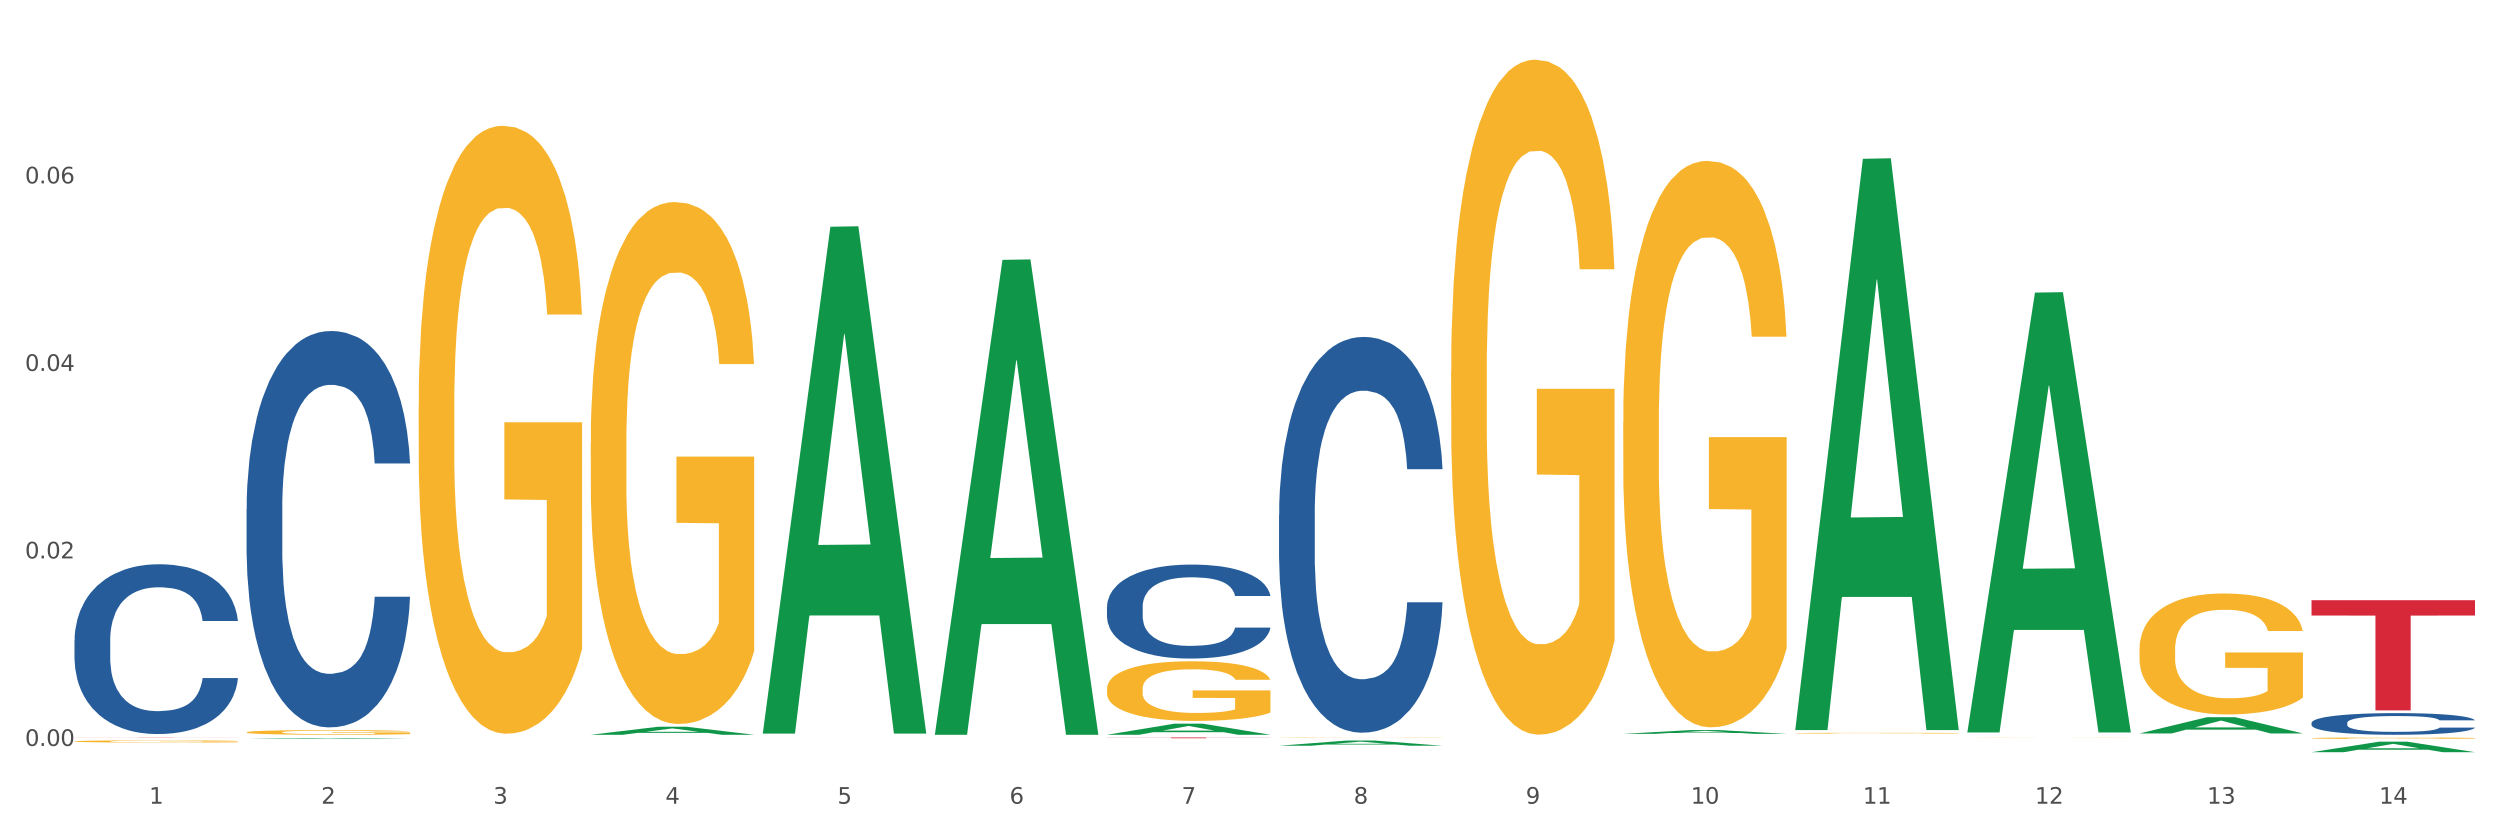 <?xml version="1.0" encoding="utf-8" standalone="no"?>
<!DOCTYPE svg PUBLIC "-//W3C//DTD SVG 1.1//EN"
  "http://www.w3.org/Graphics/SVG/1.1/DTD/svg11.dtd">
<svg xmlns:xlink="http://www.w3.org/1999/xlink" width="1080pt" height="360pt" viewBox="0 0 1080 360" xmlns="http://www.w3.org/2000/svg" version="1.1">
 <rect x="0" y="0" width="1080" height="360" fill="#333333" stroke="none"/>
 <defs>
  <style type="text/css">*{stroke-linejoin: round; stroke-linecap: butt}</style>
 </defs>
 <g id="figure_1">
  <g id="patch_1">
   <path d="M 0 360 
L 1080 360 
L 1080 0 
L 0 0 
z
" style="fill: #ffffff; stroke: #ffffff; stroke-linejoin: miter"/>
  </g>
  <g id="axes_1">
   <g id="matplotlib.axis_1">
    <g id="xtick_1">
     <g id="text_1">
      <!-- 1 -->
      <g style="fill: #4d4d4d" transform="translate(64.432 347.204) scale(0.096 -0.096)">
       <defs>
        <path id="DejaVuSans-31" d="M 794 531 
L 1825 531 
L 1825 4091 
L 703 3866 
L 703 4441 
L 1819 4666 
L 2450 4666 
L 2450 531 
L 3481 531 
L 3481 0 
L 794 0 
L 794 531 
z
" transform="scale(0.016)"/>
       </defs>
       <use xlink:href="#DejaVuSans-31"/>
      </g>
     </g>
    </g>
    <g id="xtick_2">
     <g id="text_2">
      <!-- 2 -->
      <g style="fill: #4d4d4d" transform="translate(138.771 347.204) scale(0.096 -0.096)">
       <defs>
        <path id="DejaVuSans-32" d="M 1228 531 
L 3431 531 
L 3431 0 
L 469 0 
L 469 531 
Q 828 903 1448 1529 
Q 2069 2156 2228 2338 
Q 2531 2678 2651 2914 
Q 2772 3150 2772 3378 
Q 2772 3750 2511 3984 
Q 2250 4219 1831 4219 
Q 1534 4219 1204 4116 
Q 875 4013 500 3803 
L 500 4441 
Q 881 4594 1212 4672 
Q 1544 4750 1819 4750 
Q 2544 4750 2975 4387 
Q 3406 4025 3406 3419 
Q 3406 3131 3298 2873 
Q 3191 2616 2906 2266 
Q 2828 2175 2409 1742 
Q 1991 1309 1228 531 
z
" transform="scale(0.016)"/>
       </defs>
       <use xlink:href="#DejaVuSans-32"/>
      </g>
     </g>
    </g>
    <g id="xtick_3">
     <g id="text_3">
      <!-- 3 -->
      <g style="fill: #4d4d4d" transform="translate(213.109 347.204) scale(0.096 -0.096)">
       <defs>
        <path id="DejaVuSans-33" d="M 2597 2516 
Q 3050 2419 3304 2112 
Q 3559 1806 3559 1356 
Q 3559 666 3084 287 
Q 2609 -91 1734 -91 
Q 1441 -91 1130 -33 
Q 819 25 488 141 
L 488 750 
Q 750 597 1062 519 
Q 1375 441 1716 441 
Q 2309 441 2620 675 
Q 2931 909 2931 1356 
Q 2931 1769 2642 2001 
Q 2353 2234 1838 2234 
L 1294 2234 
L 1294 2753 
L 1863 2753 
Q 2328 2753 2575 2939 
Q 2822 3125 2822 3475 
Q 2822 3834 2567 4026 
Q 2313 4219 1838 4219 
Q 1578 4219 1281 4162 
Q 984 4106 628 3988 
L 628 4550 
Q 988 4650 1302 4700 
Q 1616 4750 1894 4750 
Q 2613 4750 3031 4423 
Q 3450 4097 3450 3541 
Q 3450 3153 3228 2886 
Q 3006 2619 2597 2516 
z
" transform="scale(0.016)"/>
       </defs>
       <use xlink:href="#DejaVuSans-33"/>
      </g>
     </g>
    </g>
    <g id="xtick_4">
     <g id="text_4">
      <!-- 4 -->
      <g style="fill: #4d4d4d" transform="translate(287.448 347.204) scale(0.096 -0.096)">
       <defs>
        <path id="DejaVuSans-34" d="M 2419 4116 
L 825 1625 
L 2419 1625 
L 2419 4116 
z
M 2253 4666 
L 3047 4666 
L 3047 1625 
L 3713 1625 
L 3713 1100 
L 3047 1100 
L 3047 0 
L 2419 0 
L 2419 1100 
L 313 1100 
L 313 1709 
L 2253 4666 
z
" transform="scale(0.016)"/>
       </defs>
       <use xlink:href="#DejaVuSans-34"/>
      </g>
     </g>
    </g>
    <g id="xtick_5">
     <g id="text_5">
      <!-- 5 -->
      <g style="fill: #4d4d4d" transform="translate(361.787 347.204) scale(0.096 -0.096)">
       <defs>
        <path id="DejaVuSans-35" d="M 691 4666 
L 3169 4666 
L 3169 4134 
L 1269 4134 
L 1269 2991 
Q 1406 3038 1543 3061 
Q 1681 3084 1819 3084 
Q 2600 3084 3056 2656 
Q 3513 2228 3513 1497 
Q 3513 744 3044 326 
Q 2575 -91 1722 -91 
Q 1428 -91 1123 -41 
Q 819 9 494 109 
L 494 744 
Q 775 591 1075 516 
Q 1375 441 1709 441 
Q 2250 441 2565 725 
Q 2881 1009 2881 1497 
Q 2881 1984 2565 2268 
Q 2250 2553 1709 2553 
Q 1456 2553 1204 2497 
Q 953 2441 691 2322 
L 691 4666 
z
" transform="scale(0.016)"/>
       </defs>
       <use xlink:href="#DejaVuSans-35"/>
      </g>
     </g>
    </g>
    <g id="xtick_6">
     <g id="text_6">
      <!-- 6 -->
      <g style="fill: #4d4d4d" transform="translate(436.125 347.204) scale(0.096 -0.096)">
       <defs>
        <path id="DejaVuSans-36" d="M 2113 2584 
Q 1688 2584 1439 2293 
Q 1191 2003 1191 1497 
Q 1191 994 1439 701 
Q 1688 409 2113 409 
Q 2538 409 2786 701 
Q 3034 994 3034 1497 
Q 3034 2003 2786 2293 
Q 2538 2584 2113 2584 
z
M 3366 4563 
L 3366 3988 
Q 3128 4100 2886 4159 
Q 2644 4219 2406 4219 
Q 1781 4219 1451 3797 
Q 1122 3375 1075 2522 
Q 1259 2794 1537 2939 
Q 1816 3084 2150 3084 
Q 2853 3084 3261 2657 
Q 3669 2231 3669 1497 
Q 3669 778 3244 343 
Q 2819 -91 2113 -91 
Q 1303 -91 875 529 
Q 447 1150 447 2328 
Q 447 3434 972 4092 
Q 1497 4750 2381 4750 
Q 2619 4750 2861 4703 
Q 3103 4656 3366 4563 
z
" transform="scale(0.016)"/>
       </defs>
       <use xlink:href="#DejaVuSans-36"/>
      </g>
     </g>
    </g>
    <g id="xtick_7">
     <g id="text_7">
      <!-- 7 -->
      <g style="fill: #4d4d4d" transform="translate(510.464 347.204) scale(0.096 -0.096)">
       <defs>
        <path id="DejaVuSans-37" d="M 525 4666 
L 3525 4666 
L 3525 4397 
L 1831 0 
L 1172 0 
L 2766 4134 
L 525 4134 
L 525 4666 
z
" transform="scale(0.016)"/>
       </defs>
       <use xlink:href="#DejaVuSans-37"/>
      </g>
     </g>
    </g>
    <g id="xtick_8">
     <g id="text_8">
      <!-- 8 -->
      <g style="fill: #4d4d4d" transform="translate(584.803 347.204) scale(0.096 -0.096)">
       <defs>
        <path id="DejaVuSans-38" d="M 2034 2216 
Q 1584 2216 1326 1975 
Q 1069 1734 1069 1313 
Q 1069 891 1326 650 
Q 1584 409 2034 409 
Q 2484 409 2743 651 
Q 3003 894 3003 1313 
Q 3003 1734 2745 1975 
Q 2488 2216 2034 2216 
z
M 1403 2484 
Q 997 2584 770 2862 
Q 544 3141 544 3541 
Q 544 4100 942 4425 
Q 1341 4750 2034 4750 
Q 2731 4750 3128 4425 
Q 3525 4100 3525 3541 
Q 3525 3141 3298 2862 
Q 3072 2584 2669 2484 
Q 3125 2378 3379 2068 
Q 3634 1759 3634 1313 
Q 3634 634 3220 271 
Q 2806 -91 2034 -91 
Q 1263 -91 848 271 
Q 434 634 434 1313 
Q 434 1759 690 2068 
Q 947 2378 1403 2484 
z
M 1172 3481 
Q 1172 3119 1398 2916 
Q 1625 2713 2034 2713 
Q 2441 2713 2670 2916 
Q 2900 3119 2900 3481 
Q 2900 3844 2670 4047 
Q 2441 4250 2034 4250 
Q 1625 4250 1398 4047 
Q 1172 3844 1172 3481 
z
" transform="scale(0.016)"/>
       </defs>
       <use xlink:href="#DejaVuSans-38"/>
      </g>
     </g>
    </g>
    <g id="xtick_9">
     <g id="text_9">
      <!-- 9 -->
      <g style="fill: #4d4d4d" transform="translate(659.142 347.204) scale(0.096 -0.096)">
       <defs>
        <path id="DejaVuSans-39" d="M 703 97 
L 703 672 
Q 941 559 1184 500 
Q 1428 441 1663 441 
Q 2288 441 2617 861 
Q 2947 1281 2994 2138 
Q 2813 1869 2534 1725 
Q 2256 1581 1919 1581 
Q 1219 1581 811 2004 
Q 403 2428 403 3163 
Q 403 3881 828 4315 
Q 1253 4750 1959 4750 
Q 2769 4750 3195 4129 
Q 3622 3509 3622 2328 
Q 3622 1225 3098 567 
Q 2575 -91 1691 -91 
Q 1453 -91 1209 -44 
Q 966 3 703 97 
z
M 1959 2075 
Q 2384 2075 2632 2365 
Q 2881 2656 2881 3163 
Q 2881 3666 2632 3958 
Q 2384 4250 1959 4250 
Q 1534 4250 1286 3958 
Q 1038 3666 1038 3163 
Q 1038 2656 1286 2365 
Q 1534 2075 1959 2075 
z
" transform="scale(0.016)"/>
       </defs>
       <use xlink:href="#DejaVuSans-39"/>
      </g>
     </g>
    </g>
    <g id="xtick_10">
     <g id="text_10">
      <!-- 10 -->
      <g style="fill: #4d4d4d" transform="translate(730.426 347.204) scale(0.096 -0.096)">
       <defs>
        <path id="DejaVuSans-30" d="M 2034 4250 
Q 1547 4250 1301 3770 
Q 1056 3291 1056 2328 
Q 1056 1369 1301 889 
Q 1547 409 2034 409 
Q 2525 409 2770 889 
Q 3016 1369 3016 2328 
Q 3016 3291 2770 3770 
Q 2525 4250 2034 4250 
z
M 2034 4750 
Q 2819 4750 3233 4129 
Q 3647 3509 3647 2328 
Q 3647 1150 3233 529 
Q 2819 -91 2034 -91 
Q 1250 -91 836 529 
Q 422 1150 422 2328 
Q 422 3509 836 4129 
Q 1250 4750 2034 4750 
z
" transform="scale(0.016)"/>
       </defs>
       <use xlink:href="#DejaVuSans-31"/>
       <use xlink:href="#DejaVuSans-30" transform="translate(63.623 0)"/>
      </g>
     </g>
    </g>
    <g id="xtick_11">
     <g id="text_11">
      <!-- 11 -->
      <g style="fill: #4d4d4d" transform="translate(804.765 347.204) scale(0.096 -0.096)">
       <use xlink:href="#DejaVuSans-31"/>
       <use xlink:href="#DejaVuSans-31" transform="translate(63.623 0)"/>
      </g>
     </g>
    </g>
    <g id="xtick_12">
     <g id="text_12">
      <!-- 12 -->
      <g style="fill: #4d4d4d" transform="translate(879.104 347.204) scale(0.096 -0.096)">
       <use xlink:href="#DejaVuSans-31"/>
       <use xlink:href="#DejaVuSans-32" transform="translate(63.623 0)"/>
      </g>
     </g>
    </g>
    <g id="xtick_13">
     <g id="text_13">
      <!-- 13 -->
      <g style="fill: #4d4d4d" transform="translate(953.442 347.204) scale(0.096 -0.096)">
       <use xlink:href="#DejaVuSans-31"/>
       <use xlink:href="#DejaVuSans-33" transform="translate(63.623 0)"/>
      </g>
     </g>
    </g>
    <g id="xtick_14">
     <g id="text_14">
      <!-- 14 -->
      <g style="fill: #4d4d4d" transform="translate(1027.781 347.204) scale(0.096 -0.096)">
       <use xlink:href="#DejaVuSans-31"/>
       <use xlink:href="#DejaVuSans-34" transform="translate(63.623 0)"/>
      </g>
     </g>
    </g>
    <g id="xtick_15"/>
    <g id="xtick_16"/>
    <g id="xtick_17"/>
    <g id="xtick_18"/>
    <g id="xtick_19"/>
    <g id="xtick_20"/>
    <g id="xtick_21"/>
    <g id="xtick_22"/>
    <g id="xtick_23"/>
    <g id="xtick_24"/>
    <g id="xtick_25"/>
    <g id="xtick_26"/>
    <g id="xtick_27"/>
   </g>
   <g id="matplotlib.axis_2">
    <g id="ytick_1">
     <g id="text_15">
      <!-- 0.00 -->
      <g style="fill: #4d4d4d" transform="translate(10.8 322.24) scale(0.096 -0.096)">
       <defs>
        <path id="DejaVuSans-2e" d="M 684 794 
L 1344 794 
L 1344 0 
L 684 0 
L 684 794 
z
" transform="scale(0.016)"/>
       </defs>
       <use xlink:href="#DejaVuSans-30"/>
       <use xlink:href="#DejaVuSans-2e" transform="translate(63.623 0)"/>
       <use xlink:href="#DejaVuSans-30" transform="translate(95.41 0)"/>
       <use xlink:href="#DejaVuSans-30" transform="translate(159.033 0)"/>
      </g>
     </g>
    </g>
    <g id="ytick_2">
     <g id="text_16">
      <!-- 0.02 -->
      <g style="fill: #4d4d4d" transform="translate(10.8 241.238) scale(0.096 -0.096)">
       <use xlink:href="#DejaVuSans-30"/>
       <use xlink:href="#DejaVuSans-2e" transform="translate(63.623 0)"/>
       <use xlink:href="#DejaVuSans-30" transform="translate(95.41 0)"/>
       <use xlink:href="#DejaVuSans-32" transform="translate(159.033 0)"/>
      </g>
     </g>
    </g>
    <g id="ytick_3">
     <g id="text_17">
      <!-- 0.04 -->
      <g style="fill: #4d4d4d" transform="translate(10.8 160.236) scale(0.096 -0.096)">
       <use xlink:href="#DejaVuSans-30"/>
       <use xlink:href="#DejaVuSans-2e" transform="translate(63.623 0)"/>
       <use xlink:href="#DejaVuSans-30" transform="translate(95.41 0)"/>
       <use xlink:href="#DejaVuSans-34" transform="translate(159.033 0)"/>
      </g>
     </g>
    </g>
    <g id="ytick_4">
     <g id="text_18">
      <!-- 0.06 -->
      <g style="fill: #4d4d4d" transform="translate(10.8 79.234) scale(0.096 -0.096)">
       <use xlink:href="#DejaVuSans-30"/>
       <use xlink:href="#DejaVuSans-2e" transform="translate(63.623 0)"/>
       <use xlink:href="#DejaVuSans-30" transform="translate(95.41 0)"/>
       <use xlink:href="#DejaVuSans-36" transform="translate(159.033 0)"/>
      </g>
     </g>
    </g>
    <g id="ytick_5"/>
    <g id="ytick_6"/>
    <g id="ytick_7"/>
    <g id="ytick_8"/>
   </g>
   <g id="PolyCollection_1">
    <path d="M 106.514 319.252 
L 106.587 319.252 
L 135.709 318.864 
L 147.795 318.864 
L 177.135 319.253 
L 163.157 319.253 
L 156.823 319.163 
L 126.754 319.163 
L 126.535 319.164 
L 120.42 319.253 
L 106.514 319.253 
L 106.514 319.252 
L 130.54 319.109 
L 153.037 319.108 
L 141.897 318.947 
L 141.752 318.946 
L 141.606 318.947 
L 130.467 319.108 
L 130.54 319.109 
L 106.514 319.252 
z
" clip-path="url(#p3a65e7513f)" style="fill: #109648"/>
    <path d="M 32.175 318.593 
L 102.797 318.593 
L 102.797 318.604 
L 75.017 318.604 
L 75.017 318.667 
L 59.788 318.667 
L 59.788 318.604 
L 32.175 318.604 
L 32.175 318.593 
L 32.175 318.593 
z
" clip-path="url(#p3a65e7513f)" style="fill: #d62839"/>
    <path d="M 106.514 316.338 
L 106.597 316.337 
L 106.597 316.27 
L 106.764 316.213 
L 107.598 316.075 
L 108.848 315.961 
L 109.765 315.901 
L 110.683 315.851 
L 111.767 315.801 
L 113.101 315.75 
L 115.519 315.674 
L 117.019 315.636 
L 118.854 315.595 
L 122.189 315.536 
L 124.607 315.503 
L 127.108 315.476 
L 131.194 315.443 
L 133.862 315.428 
L 136.697 315.417 
L 140.115 315.409 
L 142.7 315.408 
L 148.37 315.413 
L 153.206 315.43 
L 155.54 315.443 
L 158.542 315.465 
L 160.126 315.479 
L 162.711 315.509 
L 165.379 315.547 
L 167.213 315.581 
L 169.965 315.643 
L 172.049 315.706 
L 173.967 315.783 
L 174.968 315.836 
L 175.718 315.886 
L 176.385 315.943 
L 177.052 316.033 
L 162.044 316.033 
L 161.46 315.969 
L 160.543 315.908 
L 159.209 315.849 
L 158.042 315.812 
L 156.041 315.766 
L 154.206 315.737 
L 152.289 315.715 
L 149.954 315.696 
L 148.12 315.687 
L 145.535 315.68 
L 140.449 315.682 
L 137.03 315.696 
L 134.696 315.715 
L 133.195 315.731 
L 131.861 315.75 
L 130.36 315.776 
L 128.609 315.814 
L 127.358 315.849 
L 126.108 315.893 
L 125.107 315.937 
L 124.19 315.989 
L 123.44 316.044 
L 122.856 316.101 
L 122.356 316.171 
L 121.939 316.287 
L 121.939 316.539 
L 122.106 316.596 
L 122.522 316.671 
L 123.023 316.728 
L 123.856 316.796 
L 124.607 316.842 
L 126.024 316.909 
L 127.609 316.964 
L 128.859 316.999 
L 130.11 317.028 
L 132.278 317.069 
L 134.696 317.102 
L 136.78 317.122 
L 139.615 317.14 
L 141.533 317.148 
L 143.2 317.151 
L 147.286 317.151 
L 150.204 317.146 
L 153.456 317.133 
L 155.957 317.117 
L 158.042 317.096 
L 160.376 317.063 
L 161.877 317.032 
L 161.877 316.647 
L 143.534 316.646 
L 143.534 316.39 
L 177.135 316.39 
L 177.135 317.14 
L 175.718 317.179 
L 174.134 317.214 
L 172.466 317.245 
L 169.965 317.284 
L 166.963 317.321 
L 164.295 317.346 
L 161.46 317.369 
L 158.125 317.389 
L 153.789 317.407 
L 151.121 317.415 
L 147.786 317.42 
L 143.867 317.422 
L 140.449 317.418 
L 137.114 317.409 
L 133.612 317.392 
L 130.193 317.369 
L 127.609 317.345 
L 125.024 317.315 
L 122.272 317.277 
L 120.104 317.24 
L 118.437 317.207 
L 116.603 317.164 
L 114.601 317.109 
L 113.101 317.06 
L 111.767 317.008 
L 110.349 316.942 
L 109.349 316.885 
L 108.348 316.813 
L 107.764 316.76 
L 107.097 316.677 
L 106.597 316.561 
L 106.514 316.338 
z
" clip-path="url(#p3a65e7513f)" style="fill: #f7b32b"/>
    <path d="M 32.175 276.717 
L 32.258 276.65 
L 32.258 274.774 
L 32.509 272.228 
L 33.427 267.539 
L 34.596 263.988 
L 36.599 259.835 
L 37.684 258.093 
L 39.104 256.15 
L 42.025 253.002 
L 45.364 250.322 
L 47.702 248.848 
L 49.455 247.911 
L 53.378 246.236 
L 55.632 245.499 
L 57.969 244.896 
L 59.973 244.494 
L 63.312 244.025 
L 65.983 243.824 
L 69.072 243.757 
L 71.66 243.824 
L 75.082 244.092 
L 80.091 244.896 
L 82.011 245.365 
L 84.599 246.169 
L 87.27 247.241 
L 89.44 248.312 
L 91.945 249.853 
L 94.533 251.863 
L 97.037 254.409 
L 98.79 256.753 
L 100.209 259.232 
L 101.461 262.247 
L 102.379 265.529 
L 102.797 268.276 
L 87.52 268.276 
L 87.103 265.797 
L 86.268 263.117 
L 85.434 261.309 
L 84.515 259.835 
L 83.096 258.16 
L 81.844 257.088 
L 79.757 255.815 
L 77.837 255.012 
L 76.251 254.543 
L 74.331 254.141 
L 70.241 253.739 
L 67.319 253.739 
L 65.482 253.873 
L 63.229 254.208 
L 61.309 254.677 
L 59.055 255.481 
L 57.302 256.351 
L 55.549 257.49 
L 54.547 258.294 
L 53.044 259.768 
L 52.043 260.974 
L 50.707 263.05 
L 49.956 264.524 
L 48.62 268.343 
L 48.036 271.156 
L 47.785 273.099 
L 47.618 275.243 
L 47.618 285.693 
L 48.119 290.383 
L 48.537 292.393 
L 49.204 294.67 
L 50.457 297.618 
L 52.293 300.498 
L 54.213 302.575 
L 55.799 303.848 
L 57.302 304.786 
L 58.804 305.523 
L 60.641 306.193 
L 62.143 306.595 
L 64.397 306.997 
L 67.069 307.198 
L 69.155 307.198 
L 73.413 306.863 
L 75.333 306.528 
L 77.169 306.059 
L 79.173 305.322 
L 80.759 304.518 
L 81.677 303.915 
L 83.18 302.642 
L 84.348 301.302 
L 85.35 299.762 
L 86.018 298.422 
L 86.769 296.412 
L 87.353 294.134 
L 87.52 292.928 
L 102.797 292.928 
L 102.463 295.34 
L 101.879 297.685 
L 100.71 300.833 
L 99.792 302.642 
L 98.372 304.853 
L 96.87 306.729 
L 94.783 308.805 
L 92.863 310.346 
L 90.86 311.686 
L 88.689 312.892 
L 84.766 314.567 
L 83.347 315.035 
L 80.341 315.839 
L 78.004 316.308 
L 74.581 316.777 
L 71.075 317.045 
L 67.402 317.112 
L 64.147 316.978 
L 60.557 316.576 
L 58.303 316.174 
L 55.799 315.571 
L 52.877 314.634 
L 50.123 313.495 
L 47.535 312.155 
L 45.114 310.614 
L 42.86 308.872 
L 39.938 305.992 
L 37.768 303.178 
L 36.182 300.565 
L 35.097 298.355 
L 34.011 295.541 
L 33.427 293.598 
L 32.509 288.909 
L 32.175 284.555 
L 32.175 276.717 
z
" clip-path="url(#p3a65e7513f)" style="fill: #255c99"/>
    <path d="M 106.514 219.936 
L 106.597 219.779 
L 106.597 215.4 
L 106.848 209.458 
L 107.766 198.511 
L 108.935 190.222 
L 110.938 180.526 
L 112.023 176.46 
L 113.442 171.925 
L 116.364 164.575 
L 119.703 158.32 
L 122.04 154.879 
L 123.794 152.69 
L 127.717 148.78 
L 129.971 147.06 
L 132.308 145.652 
L 134.312 144.714 
L 137.651 143.619 
L 140.322 143.15 
L 143.411 142.994 
L 145.998 143.15 
L 149.421 143.776 
L 154.43 145.652 
L 156.35 146.747 
L 158.937 148.624 
L 161.609 151.126 
L 163.779 153.628 
L 166.283 157.225 
L 168.871 161.917 
L 171.376 167.859 
L 173.129 173.333 
L 174.548 179.119 
L 175.8 186.156 
L 176.718 193.819 
L 177.135 200.231 
L 161.859 200.231 
L 161.442 194.445 
L 160.607 188.189 
L 159.772 183.967 
L 158.854 180.526 
L 157.435 176.617 
L 156.183 174.115 
L 154.096 171.143 
L 152.176 169.267 
L 150.59 168.172 
L 148.67 167.234 
L 144.579 166.295 
L 141.658 166.295 
L 139.821 166.608 
L 137.567 167.39 
L 135.647 168.485 
L 133.393 170.361 
L 131.64 172.394 
L 129.887 175.053 
L 128.886 176.93 
L 127.383 180.37 
L 126.381 183.185 
L 125.046 188.033 
L 124.294 191.473 
L 122.959 200.387 
L 122.374 206.956 
L 122.124 211.491 
L 121.957 216.495 
L 121.957 240.891 
L 122.458 251.838 
L 122.875 256.53 
L 123.543 261.847 
L 124.795 268.728 
L 126.632 275.453 
L 128.552 280.301 
L 130.138 283.272 
L 131.64 285.461 
L 133.143 287.182 
L 134.979 288.745 
L 136.482 289.684 
L 138.736 290.622 
L 141.407 291.091 
L 143.494 291.091 
L 147.751 290.309 
L 149.671 289.527 
L 151.508 288.433 
L 153.511 286.712 
L 155.097 284.836 
L 156.016 283.428 
L 157.518 280.457 
L 158.687 277.329 
L 159.689 273.732 
L 160.357 270.605 
L 161.108 265.913 
L 161.692 260.596 
L 161.859 257.781 
L 177.135 257.781 
L 176.802 263.411 
L 176.217 268.884 
L 175.049 276.235 
L 174.13 280.457 
L 172.711 285.618 
L 171.209 289.997 
L 169.122 294.844 
L 167.202 298.441 
L 165.198 301.569 
L 163.028 304.384 
L 159.104 308.294 
L 157.685 309.388 
L 154.68 311.265 
L 152.343 312.36 
L 148.92 313.454 
L 145.414 314.08 
L 141.741 314.236 
L 138.486 313.924 
L 134.896 312.985 
L 132.642 312.047 
L 130.138 310.639 
L 127.216 308.45 
L 124.461 305.791 
L 121.874 302.664 
L 119.453 299.067 
L 117.199 295.001 
L 114.277 288.276 
L 112.107 281.708 
L 110.521 275.609 
L 109.435 270.448 
L 108.35 263.88 
L 107.766 259.345 
L 106.848 248.398 
L 106.514 238.233 
L 106.514 219.936 
z
" clip-path="url(#p3a65e7513f)" style="fill: #255c99"/>
    <path d="M 478.207 262.139 
L 478.291 262.102 
L 478.291 261.063 
L 478.541 259.654 
L 479.459 257.058 
L 480.628 255.093 
L 482.632 252.794 
L 483.717 251.83 
L 485.136 250.754 
L 488.058 249.011 
L 491.397 247.528 
L 493.734 246.712 
L 495.487 246.193 
L 499.41 245.266 
L 501.664 244.858 
L 504.002 244.524 
L 506.005 244.302 
L 509.344 244.042 
L 512.016 243.931 
L 515.104 243.894 
L 517.692 243.931 
L 521.115 244.079 
L 526.123 244.524 
L 528.043 244.784 
L 530.631 245.229 
L 533.302 245.822 
L 535.473 246.416 
L 537.977 247.269 
L 540.565 248.381 
L 543.069 249.79 
L 544.822 251.088 
L 546.241 252.46 
L 547.493 254.129 
L 548.412 255.946 
L 548.829 257.466 
L 533.553 257.466 
L 533.135 256.094 
L 532.301 254.611 
L 531.466 253.61 
L 530.548 252.794 
L 529.128 251.867 
L 527.876 251.274 
L 525.789 250.569 
L 523.869 250.124 
L 522.283 249.864 
L 520.363 249.642 
L 516.273 249.419 
L 513.351 249.419 
L 511.515 249.494 
L 509.261 249.679 
L 507.341 249.939 
L 505.087 250.384 
L 503.334 250.866 
L 501.581 251.496 
L 500.579 251.941 
L 499.077 252.757 
L 498.075 253.424 
L 496.739 254.574 
L 495.988 255.39 
L 494.652 257.503 
L 494.068 259.061 
L 493.818 260.136 
L 493.651 261.323 
L 493.651 267.108 
L 494.151 269.704 
L 494.569 270.816 
L 495.237 272.077 
L 496.489 273.709 
L 498.325 275.303 
L 500.245 276.453 
L 501.831 277.157 
L 503.334 277.677 
L 504.837 278.084 
L 506.673 278.455 
L 508.176 278.678 
L 510.429 278.9 
L 513.101 279.011 
L 515.188 279.011 
L 519.445 278.826 
L 521.365 278.641 
L 523.202 278.381 
L 525.205 277.973 
L 526.791 277.528 
L 527.709 277.194 
L 529.212 276.49 
L 530.381 275.748 
L 531.382 274.895 
L 532.05 274.154 
L 532.801 273.041 
L 533.386 271.78 
L 533.553 271.113 
L 548.829 271.113 
L 548.495 272.448 
L 547.911 273.746 
L 546.742 275.489 
L 545.824 276.49 
L 544.405 277.714 
L 542.902 278.752 
L 540.815 279.901 
L 538.895 280.754 
L 536.892 281.496 
L 534.721 282.164 
L 530.798 283.091 
L 529.379 283.35 
L 526.374 283.795 
L 524.036 284.055 
L 520.614 284.314 
L 517.108 284.463 
L 513.435 284.5 
L 510.179 284.426 
L 506.59 284.203 
L 504.336 283.981 
L 501.831 283.647 
L 498.91 283.128 
L 496.155 282.497 
L 493.567 281.756 
L 491.146 280.903 
L 488.892 279.939 
L 485.971 278.344 
L 483.8 276.787 
L 482.214 275.34 
L 481.129 274.117 
L 480.044 272.559 
L 479.459 271.484 
L 478.541 268.888 
L 478.207 266.478 
L 478.207 262.139 
z
" clip-path="url(#p3a65e7513f)" style="fill: #255c99"/>
    <path d="M 552.546 222.379 
L 552.629 222.223 
L 552.629 217.851 
L 552.88 211.917 
L 553.798 200.987 
L 554.967 192.712 
L 556.97 183.031 
L 558.055 178.971 
L 559.475 174.443 
L 562.396 167.104 
L 565.735 160.859 
L 568.073 157.423 
L 569.826 155.237 
L 573.749 151.334 
L 576.003 149.616 
L 578.34 148.211 
L 580.344 147.274 
L 583.683 146.181 
L 586.354 145.713 
L 589.443 145.557 
L 592.031 145.713 
L 595.453 146.337 
L 600.462 148.211 
L 602.382 149.304 
L 604.97 151.178 
L 607.641 153.676 
L 609.811 156.174 
L 612.316 159.766 
L 614.903 164.45 
L 617.408 170.383 
L 619.161 175.848 
L 620.58 181.626 
L 621.832 188.652 
L 622.75 196.303 
L 623.168 202.705 
L 607.891 202.705 
L 607.474 196.928 
L 606.639 190.682 
L 605.804 186.466 
L 604.886 183.031 
L 603.467 179.127 
L 602.215 176.629 
L 600.128 173.662 
L 598.208 171.789 
L 596.622 170.696 
L 594.702 169.759 
L 590.612 168.822 
L 587.69 168.822 
L 585.853 169.134 
L 583.6 169.915 
L 581.68 171.008 
L 579.426 172.882 
L 577.673 174.911 
L 575.92 177.566 
L 574.918 179.44 
L 573.415 182.875 
L 572.414 185.685 
L 571.078 190.526 
L 570.327 193.961 
L 568.991 202.861 
L 568.407 209.419 
L 568.156 213.947 
L 567.989 218.944 
L 567.989 243.302 
L 568.49 254.232 
L 568.908 258.916 
L 569.575 264.225 
L 570.827 271.095 
L 572.664 277.809 
L 574.584 282.65 
L 576.17 285.617 
L 577.673 287.803 
L 579.175 289.52 
L 581.012 291.082 
L 582.514 292.018 
L 584.768 292.955 
L 587.439 293.424 
L 589.526 293.424 
L 593.784 292.643 
L 595.704 291.862 
L 597.54 290.769 
L 599.544 289.052 
L 601.13 287.178 
L 602.048 285.773 
L 603.551 282.806 
L 604.719 279.683 
L 605.721 276.092 
L 606.389 272.969 
L 607.14 268.285 
L 607.724 262.976 
L 607.891 260.165 
L 623.168 260.165 
L 622.834 265.786 
L 622.249 271.251 
L 621.081 278.59 
L 620.163 282.806 
L 618.743 287.959 
L 617.241 292.331 
L 615.154 297.171 
L 613.234 300.762 
L 611.23 303.885 
L 609.06 306.696 
L 605.137 310.599 
L 603.718 311.692 
L 600.712 313.566 
L 598.375 314.659 
L 594.952 315.752 
L 591.446 316.377 
L 587.773 316.533 
L 584.518 316.221 
L 580.928 315.284 
L 578.674 314.347 
L 576.17 312.942 
L 573.248 310.756 
L 570.494 308.101 
L 567.906 304.978 
L 565.485 301.387 
L 563.231 297.327 
L 560.309 290.613 
L 558.139 284.055 
L 556.553 277.966 
L 555.468 272.813 
L 554.382 266.255 
L 553.798 261.727 
L 552.88 250.797 
L 552.546 240.647 
L 552.546 222.379 
z
" clip-path="url(#p3a65e7513f)" style="fill: #255c99"/>
    <path d="M 998.578 312.269 
L 998.662 312.26 
L 998.662 312.021 
L 998.912 311.696 
L 999.83 311.098 
L 1000.999 310.645 
L 1003.003 310.115 
L 1004.088 309.893 
L 1005.507 309.645 
L 1008.429 309.243 
L 1011.768 308.901 
L 1014.105 308.713 
L 1015.858 308.594 
L 1019.781 308.38 
L 1022.035 308.286 
L 1024.373 308.209 
L 1026.376 308.158 
L 1029.715 308.098 
L 1032.387 308.072 
L 1035.475 308.064 
L 1038.063 308.072 
L 1041.486 308.107 
L 1046.494 308.209 
L 1048.414 308.269 
L 1051.002 308.372 
L 1053.673 308.508 
L 1055.844 308.645 
L 1058.348 308.842 
L 1060.936 309.098 
L 1063.44 309.423 
L 1065.193 309.722 
L 1066.612 310.038 
L 1067.864 310.423 
L 1068.783 310.841 
L 1069.2 311.192 
L 1053.924 311.192 
L 1053.506 310.876 
L 1052.671 310.534 
L 1051.837 310.303 
L 1050.918 310.115 
L 1049.499 309.901 
L 1048.247 309.765 
L 1046.16 309.602 
L 1044.24 309.5 
L 1042.654 309.44 
L 1040.734 309.389 
L 1036.644 309.337 
L 1033.722 309.337 
L 1031.886 309.354 
L 1029.632 309.397 
L 1027.712 309.457 
L 1025.458 309.559 
L 1023.705 309.671 
L 1021.952 309.816 
L 1020.95 309.918 
L 1019.448 310.106 
L 1018.446 310.26 
L 1017.11 310.525 
L 1016.359 310.713 
L 1015.023 311.2 
L 1014.439 311.559 
L 1014.188 311.807 
L 1014.022 312.081 
L 1014.022 313.414 
L 1014.522 314.012 
L 1014.94 314.268 
L 1015.608 314.559 
L 1016.86 314.935 
L 1018.696 315.302 
L 1020.616 315.567 
L 1022.202 315.73 
L 1023.705 315.849 
L 1025.207 315.943 
L 1027.044 316.029 
L 1028.547 316.08 
L 1030.8 316.131 
L 1033.472 316.157 
L 1035.559 316.157 
L 1039.816 316.114 
L 1041.736 316.072 
L 1043.572 316.012 
L 1045.576 315.918 
L 1047.162 315.815 
L 1048.08 315.738 
L 1049.583 315.576 
L 1050.752 315.405 
L 1051.753 315.208 
L 1052.421 315.038 
L 1053.172 314.781 
L 1053.757 314.491 
L 1053.924 314.337 
L 1069.2 314.337 
L 1068.866 314.644 
L 1068.282 314.944 
L 1067.113 315.345 
L 1066.195 315.576 
L 1064.776 315.858 
L 1063.273 316.097 
L 1061.186 316.362 
L 1059.266 316.559 
L 1057.263 316.73 
L 1055.092 316.883 
L 1051.169 317.097 
L 1049.75 317.157 
L 1046.745 317.26 
L 1044.407 317.319 
L 1040.985 317.379 
L 1037.479 317.413 
L 1033.806 317.422 
L 1030.55 317.405 
L 1026.96 317.354 
L 1024.707 317.302 
L 1022.202 317.225 
L 1019.281 317.106 
L 1016.526 316.96 
L 1013.938 316.789 
L 1011.517 316.593 
L 1009.263 316.371 
L 1006.342 316.003 
L 1004.171 315.644 
L 1002.585 315.311 
L 1001.5 315.029 
L 1000.415 314.67 
L 999.83 314.422 
L 998.912 313.824 
L 998.578 313.268 
L 998.578 312.269 
z
" clip-path="url(#p3a65e7513f)" style="fill: #255c99"/>
    <path d="M 998.578 318.886 
L 998.662 318.885 
L 998.662 318.864 
L 998.828 318.846 
L 999.662 318.803 
L 1000.913 318.767 
L 1001.83 318.748 
L 1002.747 318.732 
L 1003.831 318.717 
L 1005.165 318.701 
L 1007.583 318.677 
L 1009.084 318.665 
L 1010.918 318.652 
L 1014.253 318.634 
L 1016.671 318.623 
L 1019.173 318.615 
L 1023.258 318.604 
L 1025.926 318.6 
L 1028.761 318.596 
L 1032.18 318.594 
L 1034.765 318.593 
L 1040.434 318.595 
L 1045.27 318.6 
L 1047.605 318.604 
L 1050.607 318.611 
L 1052.191 318.616 
L 1054.775 318.625 
L 1057.444 318.637 
L 1059.278 318.648 
L 1062.029 318.667 
L 1064.114 318.687 
L 1066.032 318.711 
L 1067.032 318.728 
L 1067.783 318.743 
L 1068.45 318.761 
L 1069.117 318.79 
L 1054.108 318.79 
L 1053.525 318.769 
L 1052.608 318.75 
L 1051.274 318.732 
L 1050.106 318.72 
L 1048.105 318.706 
L 1046.271 318.697 
L 1044.353 318.69 
L 1042.019 318.684 
L 1040.184 318.681 
L 1037.599 318.679 
L 1032.513 318.679 
L 1029.095 318.684 
L 1026.76 318.69 
L 1025.259 318.695 
L 1023.925 318.701 
L 1022.425 318.709 
L 1020.674 318.721 
L 1019.423 318.732 
L 1018.172 318.746 
L 1017.172 318.76 
L 1016.255 318.776 
L 1015.504 318.793 
L 1014.92 318.811 
L 1014.42 318.833 
L 1014.003 318.869 
L 1014.003 318.949 
L 1014.17 318.967 
L 1014.587 318.99 
L 1015.087 319.008 
L 1015.921 319.03 
L 1016.671 319.044 
L 1018.089 319.065 
L 1019.673 319.082 
L 1020.924 319.093 
L 1022.174 319.102 
L 1024.342 319.115 
L 1026.76 319.125 
L 1028.845 319.132 
L 1031.68 319.138 
L 1033.597 319.14 
L 1035.265 319.141 
L 1039.35 319.141 
L 1042.269 319.139 
L 1045.52 319.135 
L 1048.022 319.13 
L 1050.106 319.124 
L 1052.441 319.113 
L 1053.942 319.103 
L 1053.942 318.983 
L 1035.598 318.982 
L 1035.598 318.902 
L 1069.2 318.902 
L 1069.2 319.138 
L 1067.783 319.15 
L 1066.198 319.161 
L 1064.531 319.171 
L 1062.029 319.183 
L 1059.028 319.194 
L 1056.36 319.202 
L 1053.525 319.209 
L 1050.19 319.216 
L 1045.854 319.221 
L 1043.186 319.224 
L 1039.851 319.225 
L 1035.932 319.226 
L 1032.513 319.225 
L 1029.178 319.222 
L 1025.676 319.217 
L 1022.258 319.209 
L 1019.673 319.202 
L 1017.088 319.192 
L 1014.337 319.18 
L 1012.169 319.169 
L 1010.501 319.158 
L 1008.667 319.145 
L 1006.666 319.128 
L 1005.165 319.112 
L 1003.831 319.096 
L 1002.414 319.075 
L 1001.413 319.057 
L 1000.413 319.035 
L 999.829 319.018 
L 999.162 318.992 
L 998.662 318.956 
L 998.578 318.886 
z
" clip-path="url(#p3a65e7513f)" style="fill: #f7b32b"/>
    <path d="M 924.24 280.53 
L 924.323 280.483 
L 924.323 278.764 
L 924.49 277.284 
L 925.323 273.704 
L 926.574 270.745 
L 927.491 269.17 
L 928.408 267.881 
L 929.492 266.592 
L 930.826 265.256 
L 933.244 263.298 
L 934.745 262.296 
L 936.58 261.246 
L 939.915 259.718 
L 942.333 258.859 
L 944.834 258.143 
L 948.92 257.284 
L 951.588 256.902 
L 954.423 256.616 
L 957.841 256.425 
L 960.426 256.377 
L 966.096 256.52 
L 970.932 256.95 
L 973.266 257.284 
L 976.268 257.857 
L 977.852 258.239 
L 980.437 259.002 
L 983.105 260.005 
L 984.939 260.864 
L 987.691 262.487 
L 989.775 264.11 
L 991.693 266.115 
L 992.693 267.499 
L 993.444 268.788 
L 994.111 270.268 
L 994.778 272.606 
L 979.77 272.606 
L 979.186 270.936 
L 978.269 269.361 
L 976.935 267.833 
L 975.768 266.878 
L 973.766 265.685 
L 971.932 264.921 
L 970.014 264.349 
L 967.68 263.871 
L 965.845 263.633 
L 963.261 263.442 
L 958.175 263.489 
L 954.756 263.871 
L 952.422 264.349 
L 950.921 264.778 
L 949.587 265.256 
L 948.086 265.924 
L 946.335 266.926 
L 945.084 267.833 
L 943.834 268.979 
L 942.833 270.124 
L 941.916 271.461 
L 941.165 272.893 
L 940.582 274.373 
L 940.081 276.186 
L 939.665 279.194 
L 939.665 285.733 
L 939.831 287.213 
L 940.248 289.17 
L 940.749 290.65 
L 941.582 292.416 
L 942.333 293.609 
L 943.75 295.328 
L 945.334 296.76 
L 946.585 297.667 
L 947.836 298.43 
L 950.004 299.48 
L 952.422 300.34 
L 954.506 300.865 
L 957.341 301.342 
L 959.259 301.533 
L 960.926 301.628 
L 965.012 301.628 
L 967.93 301.485 
L 971.182 301.151 
L 973.683 300.722 
L 975.768 300.196 
L 978.102 299.337 
L 979.603 298.526 
L 979.603 288.549 
L 961.26 288.502 
L 961.26 281.867 
L 994.861 281.867 
L 994.861 301.342 
L 993.444 302.344 
L 991.86 303.251 
L 990.192 304.063 
L 987.691 305.065 
L 984.689 306.02 
L 982.021 306.688 
L 979.186 307.261 
L 975.851 307.786 
L 971.515 308.263 
L 968.847 308.454 
L 965.512 308.598 
L 961.593 308.645 
L 958.175 308.55 
L 954.84 308.311 
L 951.338 307.882 
L 947.919 307.261 
L 945.334 306.64 
L 942.75 305.877 
L 939.998 304.874 
L 937.83 303.92 
L 936.163 303.06 
L 934.328 301.963 
L 932.327 300.531 
L 930.826 299.242 
L 929.492 297.905 
L 928.075 296.187 
L 927.074 294.707 
L 926.074 292.845 
L 925.49 291.461 
L 924.823 289.313 
L 924.323 286.306 
L 924.24 280.53 
z
" clip-path="url(#p3a65e7513f)" style="fill: #f7b32b"/>
    <path d="M 849.901 318.731 
L 849.984 318.731 
L 849.984 318.729 
L 850.151 318.728 
L 850.985 318.725 
L 852.235 318.722 
L 853.153 318.72 
L 854.07 318.719 
L 855.154 318.718 
L 856.488 318.717 
L 858.906 318.715 
L 860.407 318.714 
L 862.241 318.713 
L 865.576 318.711 
L 867.994 318.711 
L 870.495 318.71 
L 874.581 318.709 
L 877.249 318.709 
L 880.084 318.709 
L 883.502 318.708 
L 886.087 318.708 
L 891.757 318.708 
L 896.593 318.709 
L 898.927 318.709 
L 901.929 318.71 
L 903.513 318.71 
L 906.098 318.711 
L 908.766 318.712 
L 910.601 318.713 
L 913.352 318.714 
L 915.436 318.716 
L 917.354 318.717 
L 918.355 318.719 
L 919.105 318.72 
L 919.772 318.721 
L 920.439 318.724 
L 905.431 318.724 
L 904.847 318.722 
L 903.93 318.72 
L 902.596 318.719 
L 901.429 318.718 
L 899.428 318.717 
L 897.593 318.716 
L 895.676 318.716 
L 893.341 318.715 
L 891.507 318.715 
L 888.922 318.715 
L 883.836 318.715 
L 880.417 318.715 
L 878.083 318.716 
L 876.582 318.716 
L 875.248 318.717 
L 873.747 318.717 
L 871.996 318.718 
L 870.745 318.719 
L 869.495 318.72 
L 868.494 318.721 
L 867.577 318.722 
L 866.827 318.724 
L 866.243 318.725 
L 865.743 318.727 
L 865.326 318.73 
L 865.326 318.736 
L 865.493 318.737 
L 865.91 318.739 
L 866.41 318.74 
L 867.244 318.742 
L 867.994 318.743 
L 869.411 318.745 
L 870.996 318.746 
L 872.246 318.747 
L 873.497 318.748 
L 875.665 318.749 
L 878.083 318.749 
L 880.167 318.75 
L 883.002 318.75 
L 884.92 318.751 
L 886.587 318.751 
L 890.673 318.751 
L 893.591 318.751 
L 896.843 318.75 
L 899.344 318.75 
L 901.429 318.749 
L 903.763 318.749 
L 905.264 318.748 
L 905.264 318.738 
L 886.921 318.738 
L 886.921 318.732 
L 920.523 318.732 
L 920.523 318.75 
L 919.105 318.751 
L 917.521 318.752 
L 915.853 318.753 
L 913.352 318.754 
L 910.35 318.755 
L 907.682 318.755 
L 904.847 318.756 
L 901.512 318.756 
L 897.177 318.757 
L 894.508 318.757 
L 891.173 318.757 
L 887.254 318.757 
L 883.836 318.757 
L 880.501 318.757 
L 876.999 318.757 
L 873.58 318.756 
L 870.996 318.755 
L 868.411 318.755 
L 865.659 318.754 
L 863.492 318.753 
L 861.824 318.752 
L 859.99 318.751 
L 857.989 318.75 
L 856.488 318.748 
L 855.154 318.747 
L 853.736 318.746 
L 852.736 318.744 
L 851.735 318.742 
L 851.151 318.741 
L 850.484 318.739 
L 849.984 318.736 
L 849.901 318.731 
z
" clip-path="url(#p3a65e7513f)" style="fill: #f7b32b"/>
    <path d="M 775.562 316.742 
L 775.645 316.741 
L 775.645 316.729 
L 775.812 316.719 
L 776.646 316.694 
L 777.897 316.674 
L 778.814 316.663 
L 779.731 316.654 
L 780.815 316.645 
L 782.149 316.636 
L 784.567 316.622 
L 786.068 316.615 
L 787.902 316.608 
L 791.237 316.598 
L 793.655 316.592 
L 796.157 316.587 
L 800.242 316.581 
L 802.91 316.578 
L 805.745 316.576 
L 809.164 316.575 
L 811.748 316.574 
L 817.418 316.575 
L 822.254 316.578 
L 824.589 316.581 
L 827.59 316.585 
L 829.175 316.587 
L 831.759 316.593 
L 834.427 316.599 
L 836.262 316.605 
L 839.013 316.617 
L 841.098 316.628 
L 843.015 316.642 
L 844.016 316.651 
L 844.766 316.66 
L 845.433 316.671 
L 846.1 316.687 
L 831.092 316.687 
L 830.509 316.675 
L 829.592 316.664 
L 828.257 316.654 
L 827.09 316.647 
L 825.089 316.639 
L 823.255 316.634 
L 821.337 316.63 
L 819.002 316.626 
L 817.168 316.625 
L 814.583 316.623 
L 809.497 316.624 
L 806.079 316.626 
L 803.744 316.63 
L 802.243 316.633 
L 800.909 316.636 
L 799.408 316.64 
L 797.657 316.647 
L 796.407 316.654 
L 795.156 316.662 
L 794.156 316.67 
L 793.238 316.679 
L 792.488 316.689 
L 791.904 316.699 
L 791.404 316.711 
L 790.987 316.732 
L 790.987 316.778 
L 791.154 316.788 
L 791.571 316.801 
L 792.071 316.812 
L 792.905 316.824 
L 793.655 316.832 
L 795.073 316.844 
L 796.657 316.854 
L 797.908 316.86 
L 799.158 316.865 
L 801.326 316.873 
L 803.744 316.879 
L 805.829 316.882 
L 808.663 316.886 
L 810.581 316.887 
L 812.249 316.888 
L 816.334 316.888 
L 819.253 316.887 
L 822.504 316.884 
L 825.006 316.881 
L 827.09 316.878 
L 829.425 316.872 
L 830.926 316.866 
L 830.926 316.797 
L 812.582 316.797 
L 812.582 316.751 
L 846.184 316.751 
L 846.184 316.886 
L 844.766 316.893 
L 843.182 316.899 
L 841.515 316.904 
L 839.013 316.911 
L 836.012 316.918 
L 833.344 316.923 
L 830.509 316.927 
L 827.174 316.93 
L 822.838 316.933 
L 820.17 316.935 
L 816.835 316.936 
L 812.916 316.936 
L 809.497 316.935 
L 806.162 316.934 
L 802.66 316.931 
L 799.242 316.927 
L 796.657 316.922 
L 794.072 316.917 
L 791.321 316.91 
L 789.153 316.903 
L 787.485 316.897 
L 785.651 316.89 
L 783.65 316.88 
L 782.149 316.871 
L 780.815 316.862 
L 779.398 316.85 
L 778.397 316.84 
L 777.396 316.827 
L 776.813 316.817 
L 776.146 316.802 
L 775.645 316.782 
L 775.562 316.742 
z
" clip-path="url(#p3a65e7513f)" style="fill: #f7b32b"/>
    <path d="M 701.223 182.578 
L 701.307 182.355 
L 701.307 174.309 
L 701.474 167.381 
L 702.307 150.619 
L 703.558 136.763 
L 704.475 129.388 
L 705.392 123.353 
L 706.476 117.319 
L 707.81 111.062 
L 710.228 101.898 
L 711.729 97.205 
L 713.563 92.288 
L 716.899 85.137 
L 719.317 81.114 
L 721.818 77.762 
L 725.903 73.739 
L 728.572 71.951 
L 731.406 70.61 
L 734.825 69.716 
L 737.41 69.493 
L 743.08 70.163 
L 747.915 72.174 
L 750.25 73.739 
L 753.252 76.421 
L 754.836 78.209 
L 757.421 81.784 
L 760.089 86.478 
L 761.923 90.501 
L 764.675 98.099 
L 766.759 105.698 
L 768.677 115.084 
L 769.677 121.566 
L 770.428 127.6 
L 771.095 134.528 
L 771.762 145.479 
L 756.754 145.479 
L 756.17 137.657 
L 755.253 130.282 
L 753.919 123.13 
L 752.751 118.66 
L 750.75 113.073 
L 748.916 109.497 
L 746.998 106.815 
L 744.664 104.58 
L 742.829 103.463 
L 740.245 102.569 
L 735.159 102.792 
L 731.74 104.58 
L 729.405 106.815 
L 727.905 108.827 
L 726.571 111.062 
L 725.07 114.19 
L 723.319 118.884 
L 722.068 123.13 
L 720.817 128.494 
L 719.817 133.857 
L 718.9 140.115 
L 718.149 146.82 
L 717.566 153.748 
L 717.065 162.241 
L 716.648 176.32 
L 716.648 206.938 
L 716.815 213.867 
L 717.232 223.03 
L 717.732 229.958 
L 718.566 238.227 
L 719.317 243.814 
L 720.734 251.86 
L 722.318 258.564 
L 723.569 262.811 
L 724.82 266.387 
L 726.987 271.303 
L 729.405 275.326 
L 731.49 277.784 
L 734.325 280.019 
L 736.242 280.913 
L 737.91 281.36 
L 741.996 281.36 
L 744.914 280.69 
L 748.166 279.125 
L 750.667 277.114 
L 752.751 274.656 
L 755.086 270.633 
L 756.587 266.834 
L 756.587 220.124 
L 738.244 219.901 
L 738.244 188.836 
L 771.845 188.836 
L 771.845 280.019 
L 770.428 284.713 
L 768.844 288.959 
L 767.176 292.758 
L 764.675 297.452 
L 761.673 301.921 
L 759.005 305.05 
L 756.17 307.732 
L 752.835 310.19 
L 748.499 312.425 
L 745.831 313.319 
L 742.496 313.99 
L 738.577 314.213 
L 735.159 313.766 
L 731.823 312.649 
L 728.321 310.637 
L 724.903 307.732 
L 722.318 304.827 
L 719.733 301.251 
L 716.982 296.558 
L 714.814 292.088 
L 713.147 288.065 
L 711.312 282.925 
L 709.311 276.22 
L 707.81 270.186 
L 706.476 263.928 
L 705.059 255.883 
L 704.058 248.954 
L 703.058 240.238 
L 702.474 233.757 
L 701.807 223.7 
L 701.307 209.62 
L 701.223 182.578 
z
" clip-path="url(#p3a65e7513f)" style="fill: #f7b32b"/>
    <path d="M 626.885 160.518 
L 626.968 160.252 
L 626.968 150.664 
L 627.135 142.408 
L 627.969 122.434 
L 629.219 105.922 
L 630.136 97.134 
L 631.054 89.943 
L 632.138 82.752 
L 633.472 75.295 
L 635.89 64.376 
L 637.39 58.783 
L 639.225 52.924 
L 642.56 44.402 
L 644.978 39.608 
L 647.479 35.613 
L 651.565 30.82 
L 654.233 28.689 
L 657.068 27.091 
L 660.486 26.026 
L 663.071 25.759 
L 668.741 26.558 
L 673.577 28.955 
L 675.911 30.82 
L 678.913 34.015 
L 680.497 36.146 
L 683.082 40.407 
L 685.75 46 
L 687.584 50.794 
L 690.336 59.849 
L 692.42 68.904 
L 694.338 80.089 
L 695.339 87.812 
L 696.089 95.003 
L 696.756 103.259 
L 697.423 116.309 
L 682.415 116.309 
L 681.831 106.988 
L 680.914 98.199 
L 679.58 89.677 
L 678.413 84.35 
L 676.412 77.692 
L 674.577 73.431 
L 672.66 70.235 
L 670.325 67.572 
L 668.491 66.24 
L 665.906 65.175 
L 660.82 65.441 
L 657.401 67.572 
L 655.067 70.235 
L 653.566 72.632 
L 652.232 75.295 
L 650.731 79.024 
L 648.98 84.617 
L 647.729 89.677 
L 646.479 96.068 
L 645.478 102.46 
L 644.561 109.917 
L 643.811 117.907 
L 643.227 126.163 
L 642.727 136.283 
L 642.31 153.061 
L 642.31 189.547 
L 642.476 197.803 
L 642.893 208.722 
L 643.394 216.978 
L 644.227 226.832 
L 644.978 233.49 
L 646.395 243.078 
L 647.979 251.067 
L 649.23 256.128 
L 650.481 260.389 
L 652.649 266.248 
L 655.067 271.042 
L 657.151 273.971 
L 659.986 276.634 
L 661.904 277.7 
L 663.571 278.232 
L 667.657 278.232 
L 670.575 277.433 
L 673.827 275.569 
L 676.328 273.172 
L 678.413 270.243 
L 680.747 265.449 
L 682.248 260.921 
L 682.248 205.26 
L 663.905 204.994 
L 663.905 167.975 
L 697.506 167.975 
L 697.506 276.634 
L 696.089 282.227 
L 694.505 287.287 
L 692.837 291.815 
L 690.336 297.407 
L 687.334 302.734 
L 684.666 306.462 
L 681.831 309.658 
L 678.496 312.588 
L 674.16 315.251 
L 671.492 316.316 
L 668.157 317.115 
L 664.238 317.382 
L 660.82 316.849 
L 657.485 315.517 
L 653.983 313.12 
L 650.564 309.658 
L 647.979 306.196 
L 645.395 301.935 
L 642.643 296.342 
L 640.475 291.016 
L 638.808 286.222 
L 636.974 280.097 
L 634.972 272.107 
L 633.472 264.916 
L 632.138 257.459 
L 630.72 247.872 
L 629.72 239.616 
L 628.719 229.229 
L 628.135 221.506 
L 627.468 209.521 
L 626.968 192.743 
L 626.885 160.518 
z
" clip-path="url(#p3a65e7513f)" style="fill: #f7b32b"/>
    <path d="M 552.546 318.661 
L 552.629 318.66 
L 552.629 318.656 
L 552.796 318.652 
L 553.63 318.642 
L 554.881 318.633 
L 555.798 318.629 
L 556.715 318.625 
L 557.799 318.622 
L 559.133 318.618 
L 561.551 318.613 
L 563.052 318.61 
L 564.886 318.607 
L 568.221 318.603 
L 570.639 318.6 
L 573.141 318.598 
L 577.226 318.596 
L 579.894 318.595 
L 582.729 318.594 
L 586.148 318.593 
L 588.732 318.593 
L 594.402 318.594 
L 599.238 318.595 
L 601.573 318.596 
L 604.574 318.597 
L 606.158 318.598 
L 608.743 318.601 
L 611.411 318.603 
L 613.246 318.606 
L 615.997 318.61 
L 618.082 318.615 
L 619.999 318.62 
L 621 318.624 
L 621.75 318.628 
L 622.417 318.632 
L 623.084 318.638 
L 608.076 318.638 
L 607.493 318.634 
L 606.575 318.629 
L 605.241 318.625 
L 604.074 318.623 
L 602.073 318.619 
L 600.239 318.617 
L 598.321 318.615 
L 595.986 318.614 
L 594.152 318.613 
L 591.567 318.613 
L 586.481 318.613 
L 583.063 318.614 
L 580.728 318.615 
L 579.227 318.617 
L 577.893 318.618 
L 576.392 318.62 
L 574.641 318.623 
L 573.391 318.625 
L 572.14 318.628 
L 571.139 318.632 
L 570.222 318.635 
L 569.472 318.639 
L 568.888 318.643 
L 568.388 318.648 
L 567.971 318.657 
L 567.971 318.675 
L 568.138 318.679 
L 568.555 318.685 
L 569.055 318.689 
L 569.889 318.694 
L 570.639 318.697 
L 572.057 318.702 
L 573.641 318.706 
L 574.891 318.708 
L 576.142 318.71 
L 578.31 318.713 
L 580.728 318.716 
L 582.812 318.717 
L 585.647 318.719 
L 587.565 318.719 
L 589.233 318.719 
L 593.318 318.719 
L 596.236 318.719 
L 599.488 318.718 
L 601.99 318.717 
L 604.074 318.715 
L 606.409 318.713 
L 607.909 318.711 
L 607.909 318.683 
L 589.566 318.683 
L 589.566 318.664 
L 623.168 318.664 
L 623.168 318.719 
L 621.75 318.721 
L 620.166 318.724 
L 618.499 318.726 
L 615.997 318.729 
L 612.996 318.732 
L 610.327 318.733 
L 607.493 318.735 
L 604.157 318.737 
L 599.822 318.738 
L 597.154 318.738 
L 593.818 318.739 
L 589.9 318.739 
L 586.481 318.739 
L 583.146 318.738 
L 579.644 318.737 
L 576.226 318.735 
L 573.641 318.733 
L 571.056 318.731 
L 568.305 318.728 
L 566.137 318.726 
L 564.469 318.723 
L 562.635 318.72 
L 560.634 318.716 
L 559.133 318.713 
L 557.799 318.709 
L 556.381 318.704 
L 555.381 318.7 
L 554.38 318.695 
L 553.797 318.691 
L 553.13 318.685 
L 552.629 318.677 
L 552.546 318.661 
z
" clip-path="url(#p3a65e7513f)" style="fill: #f7b32b"/>
    <path d="M 478.207 297.579 
L 478.291 297.555 
L 478.291 296.708 
L 478.457 295.979 
L 479.291 294.214 
L 480.542 292.755 
L 481.459 291.978 
L 482.376 291.343 
L 483.46 290.707 
L 484.794 290.048 
L 487.212 289.083 
L 488.713 288.589 
L 490.547 288.071 
L 493.882 287.318 
L 496.3 286.895 
L 498.802 286.542 
L 502.887 286.118 
L 505.555 285.93 
L 508.39 285.789 
L 511.809 285.695 
L 514.394 285.671 
L 520.063 285.742 
L 524.899 285.953 
L 527.234 286.118 
L 530.236 286.401 
L 531.82 286.589 
L 534.405 286.965 
L 537.073 287.46 
L 538.907 287.883 
L 541.658 288.683 
L 543.743 289.483 
L 545.661 290.472 
L 546.661 291.154 
L 547.412 291.79 
L 548.079 292.519 
L 548.746 293.672 
L 533.737 293.672 
L 533.154 292.849 
L 532.237 292.072 
L 530.903 291.319 
L 529.735 290.848 
L 527.734 290.26 
L 525.9 289.884 
L 523.982 289.601 
L 521.648 289.366 
L 519.813 289.248 
L 517.228 289.154 
L 512.142 289.178 
L 508.724 289.366 
L 506.389 289.601 
L 504.888 289.813 
L 503.554 290.048 
L 502.054 290.378 
L 500.303 290.872 
L 499.052 291.319 
L 497.801 291.884 
L 496.801 292.449 
L 495.884 293.108 
L 495.133 293.814 
L 494.549 294.543 
L 494.049 295.437 
L 493.632 296.92 
L 493.632 300.144 
L 493.799 300.874 
L 494.216 301.839 
L 494.716 302.568 
L 495.55 303.439 
L 496.3 304.027 
L 497.718 304.874 
L 499.302 305.58 
L 500.553 306.027 
L 501.803 306.404 
L 503.971 306.922 
L 506.389 307.345 
L 508.474 307.604 
L 511.309 307.84 
L 513.226 307.934 
L 514.894 307.981 
L 518.979 307.981 
L 521.898 307.91 
L 525.149 307.745 
L 527.651 307.534 
L 529.735 307.275 
L 532.07 306.851 
L 533.571 306.451 
L 533.571 301.533 
L 515.227 301.509 
L 515.227 298.238 
L 548.829 298.238 
L 548.829 307.84 
L 547.412 308.334 
L 545.827 308.781 
L 544.16 309.181 
L 541.658 309.675 
L 538.657 310.146 
L 535.989 310.475 
L 533.154 310.758 
L 529.819 311.017 
L 525.483 311.252 
L 522.815 311.346 
L 519.48 311.417 
L 515.561 311.44 
L 512.142 311.393 
L 508.807 311.275 
L 505.305 311.064 
L 501.887 310.758 
L 499.302 310.452 
L 496.717 310.075 
L 493.966 309.581 
L 491.798 309.11 
L 490.13 308.687 
L 488.296 308.145 
L 486.295 307.439 
L 484.794 306.804 
L 483.46 306.145 
L 482.043 305.298 
L 481.042 304.568 
L 480.042 303.651 
L 479.458 302.968 
L 478.791 301.909 
L 478.291 300.427 
L 478.207 297.579 
z
" clip-path="url(#p3a65e7513f)" style="fill: #f7b32b"/>
    <path d="M 255.191 191.476 
L 255.275 191.27 
L 255.275 183.857 
L 255.441 177.473 
L 256.275 162.028 
L 257.526 149.26 
L 258.443 142.464 
L 259.36 136.904 
L 260.444 131.344 
L 261.778 125.577 
L 264.196 117.134 
L 265.697 112.809 
L 267.531 108.279 
L 270.866 101.689 
L 273.284 97.982 
L 275.786 94.893 
L 279.871 91.186 
L 282.539 89.539 
L 285.374 88.303 
L 288.793 87.48 
L 291.377 87.274 
L 297.047 87.891 
L 301.883 89.745 
L 304.218 91.186 
L 307.219 93.658 
L 308.804 95.305 
L 311.388 98.6 
L 314.057 102.925 
L 315.891 106.631 
L 318.642 113.633 
L 320.727 120.635 
L 322.645 129.284 
L 323.645 135.256 
L 324.395 140.817 
L 325.062 147.2 
L 325.73 157.291 
L 310.721 157.291 
L 310.138 150.084 
L 309.221 143.288 
L 307.886 136.698 
L 306.719 132.579 
L 304.718 127.431 
L 302.884 124.136 
L 300.966 121.665 
L 298.631 119.605 
L 296.797 118.576 
L 294.212 117.752 
L 289.126 117.958 
L 285.708 119.605 
L 283.373 121.665 
L 281.872 123.518 
L 280.538 125.577 
L 279.037 128.46 
L 277.286 132.785 
L 276.036 136.698 
L 274.785 141.64 
L 273.785 146.583 
L 272.867 152.349 
L 272.117 158.527 
L 271.533 164.911 
L 271.033 172.736 
L 270.616 185.71 
L 270.616 213.923 
L 270.783 220.307 
L 271.2 228.75 
L 271.7 235.134 
L 272.534 242.754 
L 273.284 247.902 
L 274.702 255.316 
L 276.286 261.494 
L 277.537 265.407 
L 278.787 268.702 
L 280.955 273.232 
L 283.373 276.939 
L 285.458 279.204 
L 288.292 281.264 
L 290.21 282.087 
L 291.878 282.499 
L 295.963 282.499 
L 298.882 281.881 
L 302.133 280.44 
L 304.635 278.586 
L 306.719 276.321 
L 309.054 272.614 
L 310.555 269.114 
L 310.555 226.073 
L 292.211 225.867 
L 292.211 197.242 
L 325.813 197.242 
L 325.813 281.264 
L 324.395 285.588 
L 322.811 289.501 
L 321.144 293.002 
L 318.642 297.327 
L 315.641 301.445 
L 312.973 304.328 
L 310.138 306.799 
L 306.803 309.065 
L 302.467 311.124 
L 299.799 311.948 
L 296.464 312.566 
L 292.545 312.772 
L 289.126 312.36 
L 285.791 311.33 
L 282.289 309.477 
L 278.871 306.799 
L 276.286 304.122 
L 273.701 300.827 
L 270.95 296.503 
L 268.782 292.384 
L 267.114 288.677 
L 265.28 283.941 
L 263.279 277.763 
L 261.778 272.203 
L 260.444 266.436 
L 259.027 259.023 
L 258.026 252.639 
L 257.025 244.607 
L 256.442 238.635 
L 255.775 229.368 
L 255.275 216.394 
L 255.191 191.476 
z
" clip-path="url(#p3a65e7513f)" style="fill: #f7b32b"/>
    <path d="M 180.852 175.691 
L 180.936 175.451 
L 180.936 166.816 
L 181.103 159.38 
L 181.936 141.389 
L 183.187 126.518 
L 184.104 118.602 
L 185.021 112.125 
L 186.105 105.649 
L 187.439 98.932 
L 189.857 89.098 
L 191.358 84.06 
L 193.192 78.783 
L 196.528 71.107 
L 198.946 66.79 
L 201.447 63.192 
L 205.533 58.874 
L 208.201 56.955 
L 211.036 55.516 
L 214.454 54.556 
L 217.039 54.317 
L 222.709 55.036 
L 227.545 57.195 
L 229.879 58.874 
L 232.881 61.753 
L 234.465 63.671 
L 237.05 67.509 
L 239.718 72.547 
L 241.552 76.864 
L 244.304 85.02 
L 246.388 93.176 
L 248.306 103.25 
L 249.306 110.206 
L 250.057 116.683 
L 250.724 124.119 
L 251.391 135.872 
L 236.383 135.872 
L 235.799 127.477 
L 234.882 119.561 
L 233.548 111.885 
L 232.38 107.088 
L 230.379 101.091 
L 228.545 97.253 
L 226.627 94.375 
L 224.293 91.976 
L 222.458 90.777 
L 219.874 89.817 
L 214.788 90.057 
L 211.369 91.976 
L 209.034 94.375 
L 207.534 96.534 
L 206.2 98.932 
L 204.699 102.291 
L 202.948 107.328 
L 201.697 111.885 
L 200.446 117.642 
L 199.446 123.399 
L 198.529 130.116 
L 197.778 137.312 
L 197.195 144.748 
L 196.694 153.863 
L 196.277 168.975 
L 196.277 201.837 
L 196.444 209.273 
L 196.861 219.108 
L 197.361 226.543 
L 198.195 235.419 
L 198.946 241.415 
L 200.363 250.051 
L 201.947 257.247 
L 203.198 261.804 
L 204.449 265.642 
L 206.616 270.92 
L 209.034 275.237 
L 211.119 277.876 
L 213.954 280.274 
L 215.871 281.234 
L 217.539 281.714 
L 221.625 281.714 
L 224.543 280.994 
L 227.795 279.315 
L 230.296 277.156 
L 232.38 274.518 
L 234.715 270.2 
L 236.216 266.122 
L 236.216 215.989 
L 217.873 215.749 
L 217.873 182.407 
L 251.474 182.407 
L 251.474 280.274 
L 250.057 285.312 
L 248.473 289.869 
L 246.805 293.947 
L 244.304 298.984 
L 241.302 303.782 
L 238.634 307.14 
L 235.799 310.018 
L 232.464 312.657 
L 228.128 315.056 
L 225.46 316.015 
L 222.125 316.735 
L 218.206 316.975 
L 214.788 316.495 
L 211.452 315.296 
L 207.951 313.137 
L 204.532 310.018 
L 201.947 306.9 
L 199.362 303.062 
L 196.611 298.025 
L 194.443 293.227 
L 192.776 288.91 
L 190.941 283.393 
L 188.94 276.197 
L 187.439 269.72 
L 186.105 263.004 
L 184.688 254.368 
L 183.687 246.932 
L 182.687 237.578 
L 182.103 230.621 
L 181.436 219.827 
L 180.936 204.715 
L 180.852 175.691 
z
" clip-path="url(#p3a65e7513f)" style="fill: #f7b32b"/>
    <path d="M 478.207 318.593 
L 548.829 318.593 
L 548.829 318.639 
L 521.049 318.64 
L 521.049 318.926 
L 505.82 318.926 
L 505.82 318.64 
L 478.207 318.639 
L 478.207 318.594 
L 478.207 318.593 
z
" clip-path="url(#p3a65e7513f)" style="fill: #d62839"/>
    <path d="M 998.578 259.284 
L 1069.2 259.284 
L 1069.2 265.9 
L 1041.42 265.944 
L 1041.42 306.893 
L 1026.191 306.893 
L 1026.191 265.944 
L 998.578 265.9 
L 998.578 259.328 
L 998.578 259.284 
z
" clip-path="url(#p3a65e7513f)" style="fill: #d62839"/>
    <path d="M 32.175 320.278 
L 32.258 320.277 
L 32.258 320.246 
L 32.425 320.219 
L 33.259 320.154 
L 34.51 320.1 
L 35.427 320.071 
L 36.344 320.048 
L 37.428 320.024 
L 38.762 320 
L 41.18 319.964 
L 42.681 319.946 
L 44.515 319.927 
L 47.85 319.899 
L 50.268 319.884 
L 52.77 319.871 
L 56.855 319.855 
L 59.523 319.848 
L 62.358 319.843 
L 65.777 319.839 
L 68.361 319.838 
L 74.031 319.841 
L 78.867 319.849 
L 81.202 319.855 
L 84.203 319.865 
L 85.788 319.872 
L 88.372 319.886 
L 91.04 319.904 
L 92.875 319.92 
L 95.626 319.95 
L 97.711 319.979 
L 99.628 320.016 
L 100.629 320.041 
L 101.379 320.064 
L 102.046 320.091 
L 102.713 320.134 
L 87.705 320.134 
L 87.122 320.103 
L 86.204 320.075 
L 84.87 320.047 
L 83.703 320.029 
L 81.702 320.008 
L 79.868 319.994 
L 77.95 319.983 
L 75.615 319.975 
L 73.781 319.97 
L 71.196 319.967 
L 66.11 319.968 
L 62.692 319.975 
L 60.357 319.983 
L 58.856 319.991 
L 57.522 320 
L 56.021 320.012 
L 54.27 320.03 
L 53.02 320.047 
L 51.769 320.068 
L 50.768 320.088 
L 49.851 320.113 
L 49.101 320.139 
L 48.517 320.166 
L 48.017 320.199 
L 47.6 320.253 
L 47.6 320.372 
L 47.767 320.399 
L 48.184 320.435 
L 48.684 320.462 
L 49.518 320.494 
L 50.268 320.516 
L 51.686 320.547 
L 53.27 320.573 
L 54.52 320.589 
L 55.771 320.603 
L 57.939 320.622 
L 60.357 320.638 
L 62.441 320.647 
L 65.276 320.656 
L 67.194 320.66 
L 68.862 320.661 
L 72.947 320.661 
L 75.865 320.659 
L 79.117 320.653 
L 81.619 320.645 
L 83.703 320.635 
L 86.038 320.62 
L 87.538 320.605 
L 87.538 320.424 
L 69.195 320.423 
L 69.195 320.302 
L 102.797 320.302 
L 102.797 320.656 
L 101.379 320.674 
L 99.795 320.691 
L 98.128 320.706 
L 95.626 320.724 
L 92.625 320.741 
L 89.956 320.753 
L 87.122 320.764 
L 83.786 320.773 
L 79.451 320.782 
L 76.783 320.786 
L 73.447 320.788 
L 69.529 320.789 
L 66.11 320.787 
L 62.775 320.783 
L 59.273 320.775 
L 55.855 320.764 
L 53.27 320.753 
L 50.685 320.739 
L 47.934 320.72 
L 45.766 320.703 
L 44.098 320.687 
L 42.264 320.667 
L 40.263 320.641 
L 38.762 320.618 
L 37.428 320.594 
L 36.01 320.562 
L 35.01 320.536 
L 34.009 320.502 
L 33.426 320.476 
L 32.759 320.437 
L 32.258 320.383 
L 32.175 320.278 
z
" clip-path="url(#p3a65e7513f)" style="fill: #f7b32b"/>
    <path d="M 255.191 317.415 
L 255.264 317.412 
L 284.386 313.946 
L 296.472 313.943 
L 325.813 317.422 
L 311.834 317.422 
L 305.5 316.612 
L 275.431 316.612 
L 275.213 316.625 
L 269.097 317.422 
L 255.191 317.422 
L 255.191 317.415 
L 279.217 316.128 
L 301.714 316.125 
L 290.575 314.684 
L 290.429 314.678 
L 290.284 314.688 
L 279.144 316.125 
L 279.217 316.128 
L 255.191 317.415 
z
" clip-path="url(#p3a65e7513f)" style="fill: #109648"/>
    <path d="M 998.578 324.941 
L 998.651 324.937 
L 1027.773 320.402 
L 1039.859 320.397 
L 1069.2 324.95 
L 1055.221 324.95 
L 1048.887 323.889 
L 1018.818 323.889 
L 1018.6 323.907 
L 1012.484 324.95 
L 998.578 324.95 
L 998.578 324.941 
L 1022.604 323.257 
L 1045.101 323.253 
L 1033.962 321.368 
L 1033.816 321.359 
L 1033.671 321.372 
L 1022.531 323.253 
L 1022.604 323.257 
L 998.578 324.941 
z
" clip-path="url(#p3a65e7513f)" style="fill: #109648"/>
    <path d="M 924.24 316.844 
L 924.312 316.838 
L 953.435 309.823 
L 965.52 309.817 
L 994.861 316.857 
L 980.883 316.857 
L 974.548 315.218 
L 944.48 315.218 
L 944.261 315.244 
L 938.145 316.857 
L 924.24 316.857 
L 924.24 316.844 
L 948.265 314.239 
L 970.763 314.233 
L 959.623 311.317 
L 959.478 311.304 
L 959.332 311.324 
L 948.193 314.233 
L 948.265 314.239 
L 924.24 316.844 
z
" clip-path="url(#p3a65e7513f)" style="fill: #109648"/>
    <path d="M 849.901 316.06 
L 849.974 315.881 
L 879.096 126.393 
L 891.182 126.214 
L 920.523 316.417 
L 906.544 316.417 
L 900.21 272.126 
L 870.141 272.126 
L 869.922 272.84 
L 863.807 316.417 
L 849.901 316.417 
L 849.901 316.06 
L 873.927 245.694 
L 896.424 245.515 
L 885.284 166.755 
L 885.139 166.398 
L 884.993 166.934 
L 873.854 245.515 
L 873.927 245.694 
L 849.901 316.06 
z
" clip-path="url(#p3a65e7513f)" style="fill: #109648"/>
    <path d="M 775.562 314.939 
L 775.635 314.707 
L 804.757 68.598 
L 816.843 68.366 
L 846.184 315.403 
L 832.205 315.403 
L 825.871 257.877 
L 795.802 257.877 
L 795.584 258.805 
L 789.468 315.403 
L 775.562 315.403 
L 775.562 314.939 
L 799.588 223.547 
L 822.085 223.315 
L 810.946 121.021 
L 810.8 120.557 
L 810.655 121.253 
L 799.515 223.315 
L 799.588 223.547 
L 775.562 314.939 
z
" clip-path="url(#p3a65e7513f)" style="fill: #109648"/>
    <path d="M 329.53 316.49 
L 329.603 316.284 
L 358.725 97.953 
L 370.811 97.748 
L 400.152 316.902 
L 386.173 316.902 
L 379.839 265.868 
L 349.77 265.868 
L 349.551 266.692 
L 343.436 316.902 
L 329.53 316.902 
L 329.53 316.49 
L 353.556 235.413 
L 376.053 235.207 
L 364.914 144.459 
L 364.768 144.048 
L 364.622 144.665 
L 353.483 235.207 
L 353.556 235.413 
L 329.53 316.49 
z
" clip-path="url(#p3a65e7513f)" style="fill: #109648"/>
    <path d="M 552.546 322.156 
L 552.619 322.154 
L 581.741 319.912 
L 593.827 319.91 
L 623.168 322.16 
L 609.189 322.16 
L 602.855 321.636 
L 572.786 321.636 
L 572.568 321.645 
L 566.452 322.16 
L 552.546 322.16 
L 552.546 322.156 
L 576.572 321.323 
L 599.069 321.321 
L 587.93 320.39 
L 587.784 320.386 
L 587.638 320.392 
L 576.499 321.321 
L 576.572 321.323 
L 552.546 322.156 
z
" clip-path="url(#p3a65e7513f)" style="fill: #109648"/>
    <path d="M 478.207 317.413 
L 478.28 317.408 
L 507.402 312.616 
L 519.488 312.611 
L 548.829 317.422 
L 534.85 317.422 
L 528.516 316.302 
L 498.447 316.302 
L 498.229 316.32 
L 492.113 317.422 
L 478.207 317.422 
L 478.207 317.413 
L 502.233 315.633 
L 524.73 315.629 
L 513.591 313.637 
L 513.445 313.628 
L 513.3 313.641 
L 502.16 315.629 
L 502.233 315.633 
L 478.207 317.413 
z
" clip-path="url(#p3a65e7513f)" style="fill: #109648"/>
    <path d="M 403.869 317.036 
L 403.941 316.843 
L 433.064 112.256 
L 445.15 112.063 
L 474.49 317.422 
L 460.512 317.422 
L 454.177 269.601 
L 424.109 269.601 
L 423.89 270.373 
L 417.774 317.422 
L 403.869 317.422 
L 403.869 317.036 
L 427.895 241.063 
L 450.392 240.87 
L 439.252 155.835 
L 439.107 155.449 
L 438.961 156.027 
L 427.822 240.87 
L 427.895 241.063 
L 403.869 317.036 
z
" clip-path="url(#p3a65e7513f)" style="fill: #109648"/>
    <path d="M 701.223 317.023 
L 701.296 317.021 
L 730.419 315.386 
L 742.504 315.385 
L 771.845 317.026 
L 757.866 317.026 
L 751.532 316.644 
L 721.463 316.644 
L 721.245 316.65 
L 715.129 317.026 
L 701.223 317.026 
L 701.223 317.023 
L 725.249 316.416 
L 747.746 316.414 
L 736.607 315.734 
L 736.461 315.731 
L 736.316 315.736 
L 725.177 316.414 
L 725.249 316.416 
L 701.223 317.023 
z
" clip-path="url(#p3a65e7513f)" style="fill: #109648"/>
   </g>
  </g>
 </g>
 <defs>
  <clipPath id="p3a65e7513f">
   <rect x="32.175" y="10.8" width="1037.025" height="329.109"/>
  </clipPath>
 </defs>
</svg>
